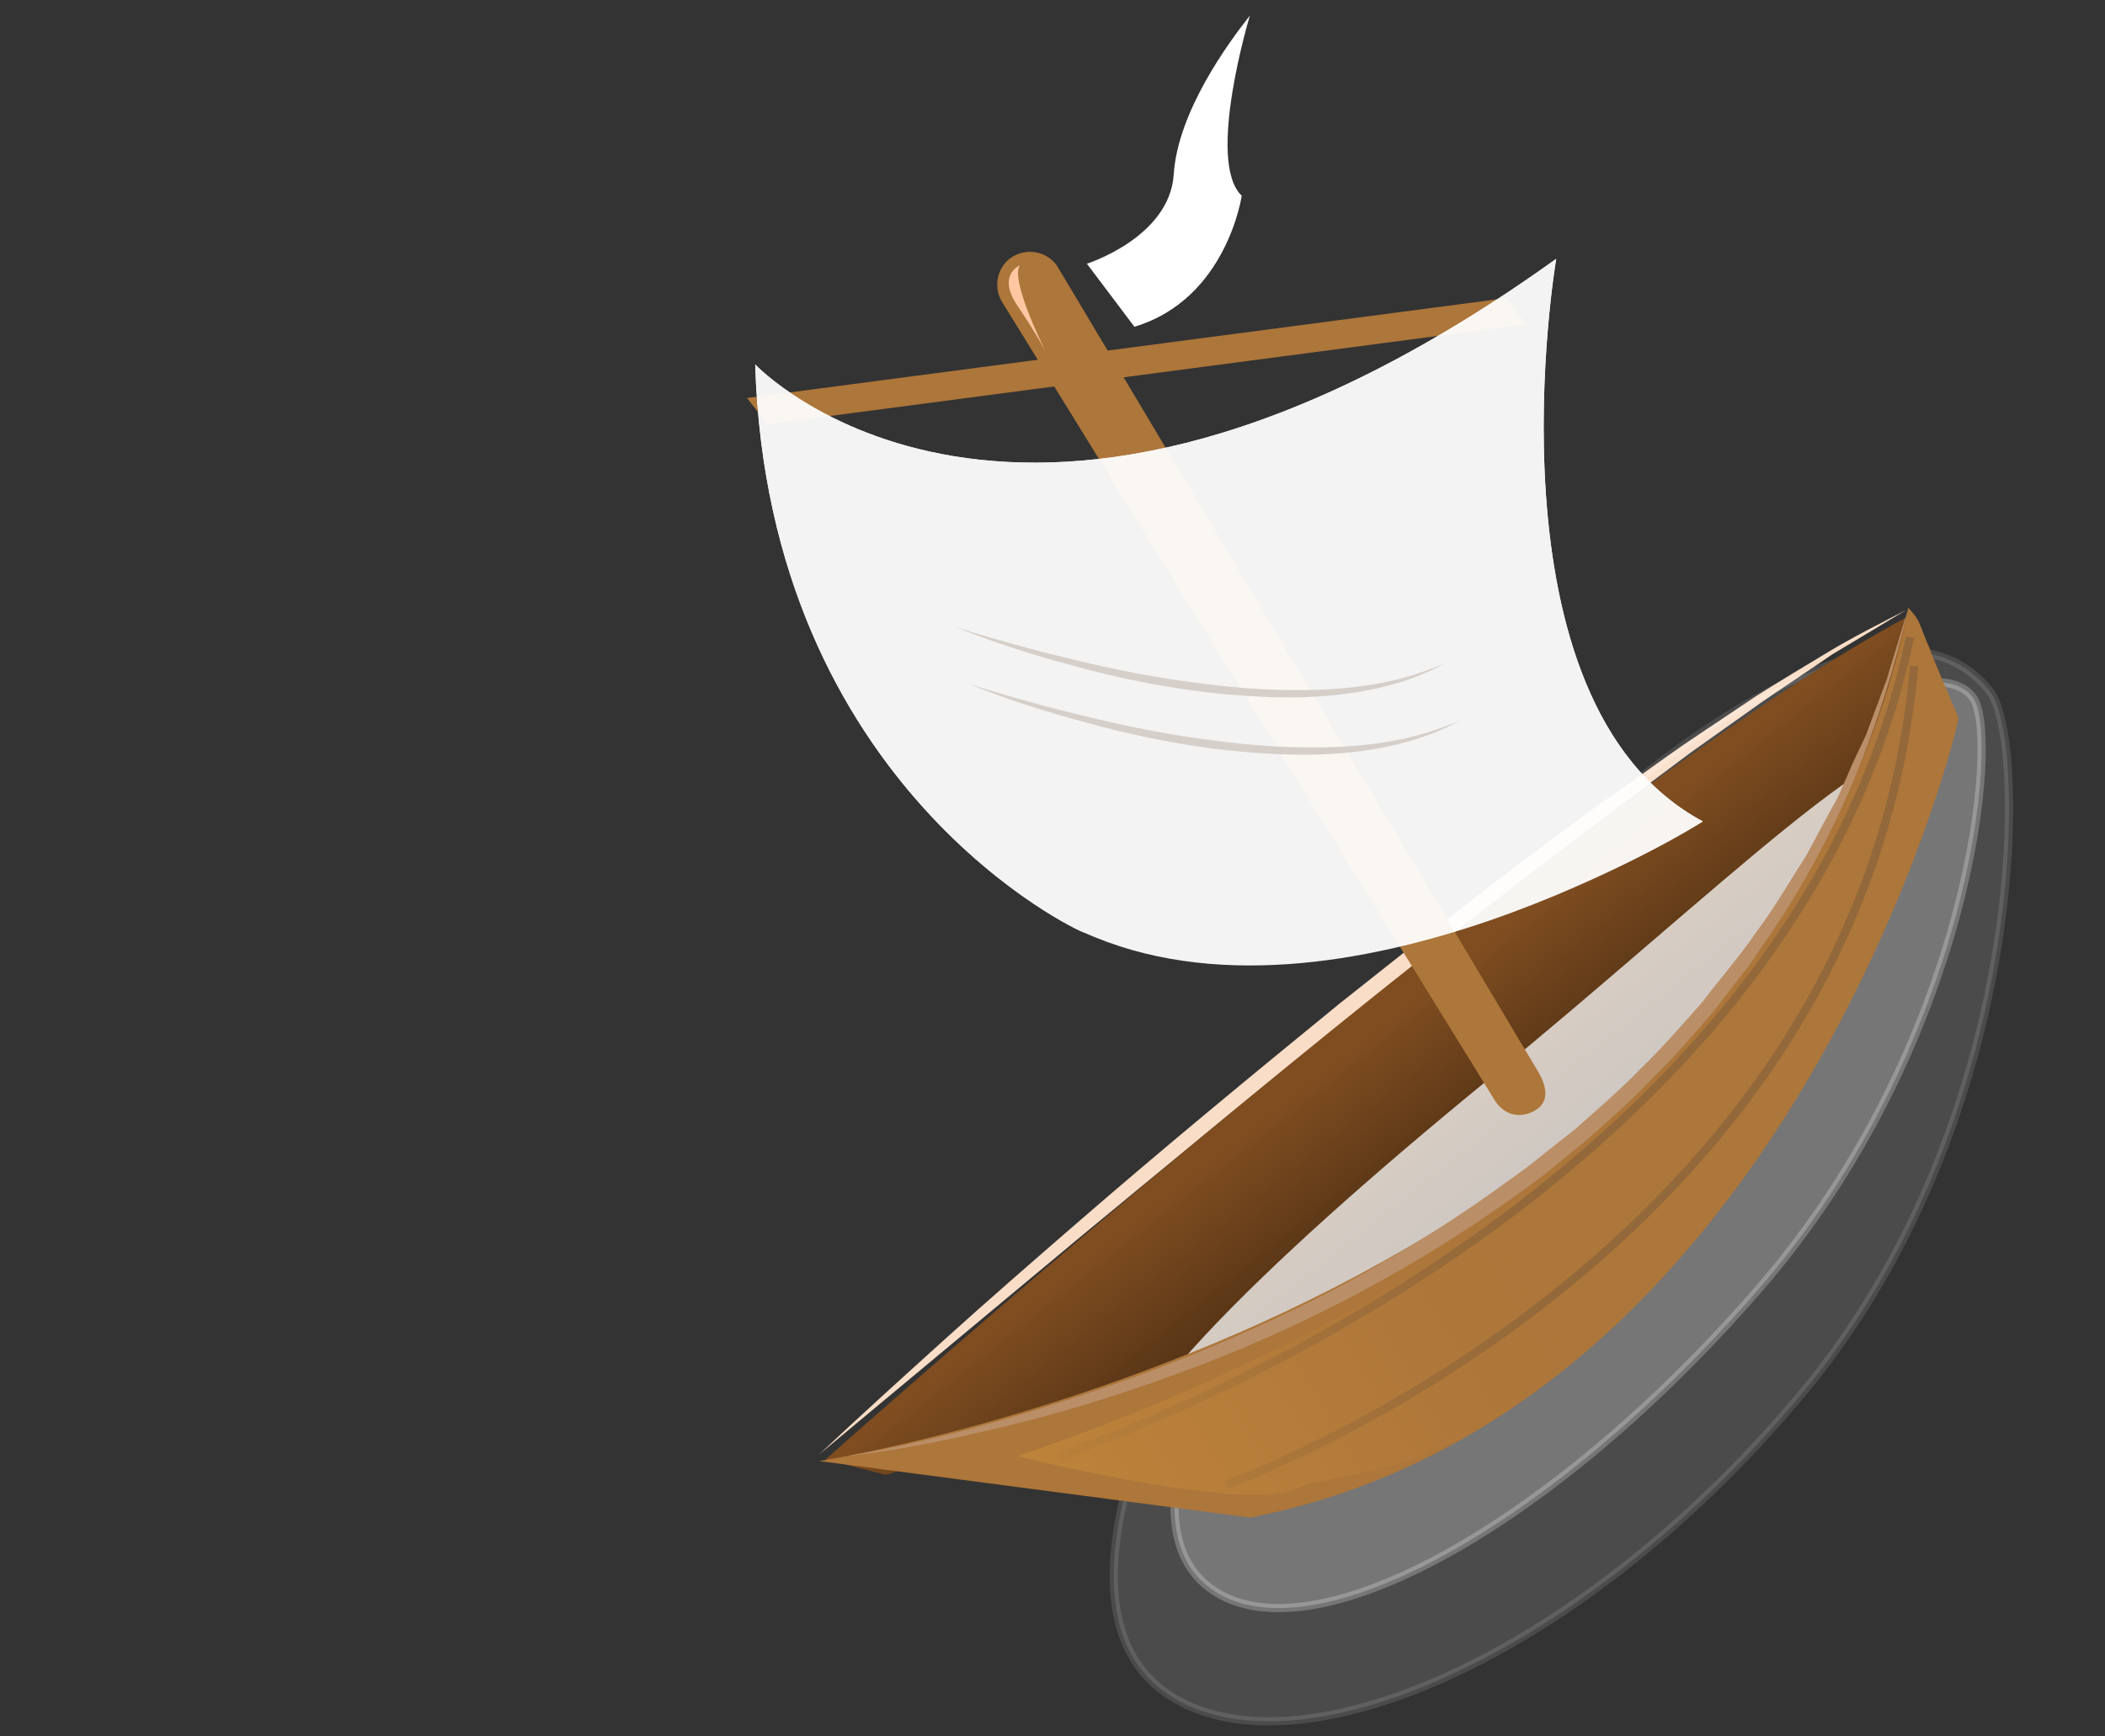 <?xml version="1.0" encoding="utf-8"?>
<!-- Generator: Adobe Illustrator 25.4.1, SVG Export Plug-In . SVG Version: 6.00 Build 0)  -->
<svg version="1.1" xmlns="http://www.w3.org/2000/svg" xmlns:xlink="http://www.w3.org/1999/xlink" x="0px" y="0px"
	 viewBox="0 0 257 212" style="enable-background:new 0 0 257 212;" xml:space="preserve">
<rect x="0" y="0" width="257" height="212" fill="#333333" stroke="none"/>
<style type="text/css">
	.st0{fill:#F9DDC7;}
	.st1{opacity:0.24;fill:#FFFFFF;stroke:#FFFFFF;stroke-miterlimit:10;enable-background:new    ;}
	.st2{opacity:0.12;fill:#FFFFFF;stroke:#FFFFFF;stroke-miterlimit:10;enable-background:new    ;}
	.st3{fill:url(#SVGID_1_);}
	.st4{opacity:0.74;}
	.st5{fill:#FFFFFF;}
	.st6{fill:none;stroke:#FFFFFF;stroke-miterlimit:10;}
	.st7{fill:#AD763A;}
	.st8{fill:none;stroke:#93683A;stroke-miterlimit:10;}
	.st9{opacity:0.94;}
	.st10{fill:#D6CFC9;}
	.st11{fill:url(#SVGID_00000080184724685248191450000008626938901258597537_);}
	.st12{fill:#BA8E67;}
	.st13{fill:#FFC7A1;}
</style>
<g id="Calque_2">
	<g>
		<path class="st0" d="M100,177.6c5.1-4.8,10.3-9.5,15.5-14.2c5.2-4.7,10.5-9.3,15.8-13.9c10.6-9.2,21.4-18.1,32.3-27l8.2-6.5
			l8.3-6.4c2.8-2.2,5.6-4.3,8.4-6.4c2.8-2.1,5.6-4.2,8.5-6.2c2.9-2,5.7-4.1,8.6-6.1l8.8-5.9c3-1.9,6-3.7,9-5.5c3-1.8,6.2-3.4,9.3-5
			l-4.5,2.7c-1.5,0.9-3,1.8-4.5,2.7c-2.9,2-5.8,3.9-8.7,5.9l-8.6,6.1c-2.8,2.1-5.6,4.2-8.4,6.3c-11.2,8.5-22.3,17-33.1,25.9
			c-11,8.7-21.8,17.7-32.6,26.6L100,177.6z"/>
	</g>
</g>
<g id="Calque_1">
	<path class="st1" d="M147.1,193.4c-11.5-9.9,5.1-42.2,31-72.1c22.8-26.3,57.2-44.1,62.8-36.1c3.3,4.7-0.2,42.2-26.1,72.1
		S158.6,203.4,147.1,193.4"/>
	<path class="st2" d="M141.3,205.9c-14.5-12.2,2.3-49,30.4-82.5s59.9-53.9,71.3-38.9c4.5,5.7,4.9,52.4-23.2,85.9
		S155.8,218,141.3,205.9"/>
	<linearGradient id="SVGID_1_" gradientUnits="userSpaceOnUse" x1="200.887" y1="169.291" x2="167.129" y2="126.566">
		<stop  offset="0" style="stop-color:#FFFFFF"/>
		<stop  offset="0" style="stop-color:#000000"/>
		<stop  offset="1" style="stop-color:#7F4D20"/>
	</linearGradient>
	<path class="st3" d="M235.7,79.3l-0.3,17.9l-59.9,59.9l-67.3,23l-7.4-1.9c0,0,91.6-81.7,132.7-103.2"/>
	<g id="Calque_5_00000176764544339676887210000001269051119568278912_">
		<g class="st4">
			<g>
				<path class="st5" d="M202.8,153c-27.9,22.8-60.9,34.5-65.7,28.6s16.6-26.9,44.5-49.7s51.8-46.7,53.9-38.8
					C236.2,96.1,222.8,124,202.8,153z"/>
				<path class="st6" d="M230.7,91.3c0.8,3-5.2,37.8-33.1,60.6s-64.9,32.5-69.7,26.6"/>
			</g>
		</g>
	</g>
	<path class="st7" d="M152.6,185.3l-52.6-6.9c0,0,115.1-17.6,133-104.2c2.1,2.6,0.1-0.4,6.1,13.4
		C239.4,88.2,218.5,172.6,152.6,185.3z"/>
	<path class="st8" d="M129.2,177.8c0,0,89-29,104-100"/>
	<path class="st8" d="M149.7,181.3c0,0,77.7-27.7,84-100"/>
	<path class="st7" d="M187.4,135.6L187.4,135.6c-1.9,1.1-3.9,0.5-5-1.4l-60.1-97.4c-1.1-1.9-0.5-4.4,1.4-5.5l0,0
		c1.9-1.1,4.4-0.5,5.5,1.4l58.5,98C188.8,132.5,189.3,134.5,187.4,135.6z"/>
	<polygon class="st7" points="186.3,39.6 93.7,51.8 91.2,48.6 183.9,36.4 	"/>
	<g class="st9">
		<g>
			<path class="st5" d="M92.2,44.5c0,0,32.2,34.2,97.8-12.9c0,0-9.3,54.1,17.9,68.7c0,0-39.4,25.4-75.7,13.5
				C132.1,113.9,93.8,96.4,92.2,44.5z"/>
		</g>
		<g>
			<path class="st5" d="M92.2,44.5c0,0,32.2,34.2,97.8-12.9c0,0-9.3,54.1,17.9,68.7c0,0-44.3,27.8-75.7,13.5
				C132.1,113.9,93.8,96.4,92.2,44.5z"/>
		</g>
	</g>
	<g>
		<path class="st10" d="M118.3,83.5c2.4,0.8,4.9,1.5,7.4,2.2c2.5,0.7,4.9,1.3,7.4,1.9c5,1.2,10,2.2,15,2.8c5,0.7,10.2,1,15.2,0.8
			c2.5-0.1,5.1-0.4,7.6-0.9c2.5-0.5,4.9-1.3,7.3-2.3c-4.5,2.5-9.7,3.6-14.8,4c-5.1,0.4-10.3,0-15.4-0.6c-5.1-0.7-10.1-1.7-15.1-3.1
			C128,87,123.1,85.5,118.3,83.5z"/>
	</g>
	<g>
		<path class="st10" d="M116.5,76.5c2.4,0.8,4.9,1.5,7.4,2.2c2.5,0.7,4.9,1.3,7.4,1.9c5,1.2,10,2.2,15,2.8c5,0.7,10.2,1,15.2,0.8
			c2.5-0.1,5.1-0.4,7.6-0.9c2.5-0.5,4.9-1.3,7.3-2.3c-4.5,2.5-9.7,3.6-14.8,4c-5.1,0.4-10.3,0-15.4-0.6c-5.1-0.7-10.1-1.7-15.1-3.1
			C126.1,80,121.2,78.4,116.5,76.5z"/>
	</g>
	<path class="st5" d="M132.7,32.2c0,0,10.1-3.2,10.6-10.9s6.7-16.1,9.3-19.4c0,0-5.4,17.8-1,22c0,0-1.8,12.6-13.1,16L132.7,32.2z"/>
	
		<linearGradient id="SVGID_00000056392714441222141330000007174519600865639054_" gradientUnits="userSpaceOnUse" x1="124.326" y1="1175.058" x2="190.326" y2="1135.058" gradientTransform="matrix(1 0 0 1 0 -982)">
		<stop  offset="0" style="stop-color:#C1853A"/>
		<stop  offset="0.447" style="stop-color:#BD823A;stop-opacity:0.553"/>
		<stop  offset="0.902" style="stop-color:#B1793A;stop-opacity:9.811348e-02"/>
		<stop  offset="1" style="stop-color:#AD763A;stop-opacity:0"/>
	</linearGradient>
	<path style="fill:url(#SVGID_00000056392714441222141330000007174519600865639054_);" d="M124.2,177.8c0,0,28,7,34,4s29,1,53-42
		l-10-6.1C201.2,133.7,177.2,159.8,124.2,177.8z"/>
	<g>
		<path class="st12" d="M103.3,177.8c7.2-1.2,14.4-3,21.4-5.1c7-2.1,14-4.5,20.7-7.2c6.8-2.8,13.4-5.8,19.8-9.3
			c6.4-3.5,12.6-7.4,18.5-11.7c1.5-1.1,3-2.1,4.4-3.3l4.3-3.4c2.7-2.4,5.5-4.8,8-7.4c2.6-2.5,5-5.3,7.4-8c2.2-2.9,4.6-5.6,6.7-8.7
			c2.2-2.9,4-6.1,6-9.2c0.9-1.6,1.7-3.2,2.6-4.8c0.4-0.8,0.9-1.6,1.3-2.4l1.1-2.5c0.7-1.7,1.5-3.3,2.3-5l1.9-5.1
			c0.3-0.9,0.7-1.7,0.9-2.6l0.8-2.6l1.6-5.3c-3.2,14.3-8.8,28.2-17.2,40.4c-1.1,1.5-2,3.1-3.2,4.5l-3.4,4.4
			c-2.4,2.8-4.8,5.6-7.5,8.2c-2.5,2.7-5.3,5.1-8.1,7.6l-4.3,3.5c-1.4,1.2-2.9,2.2-4.4,3.3c-12,8.6-25.2,15.6-38.9,20.8
			c-6.9,2.6-13.9,4.9-21,6.7C117.8,175.4,110.6,177,103.3,177.8z"/>
	</g>
	<path class="st13" d="M124.5,32.4c0,0-2.8,1.2-0.3,4.9c2.5,3.7,3.5,5.7,3.5,5.7S123.3,34.3,124.5,32.4z"/>
	<path class="st13" d="M156.5,35.2"/>
	<path class="st5" d="M233.5,75"/>
</g>
</svg>
